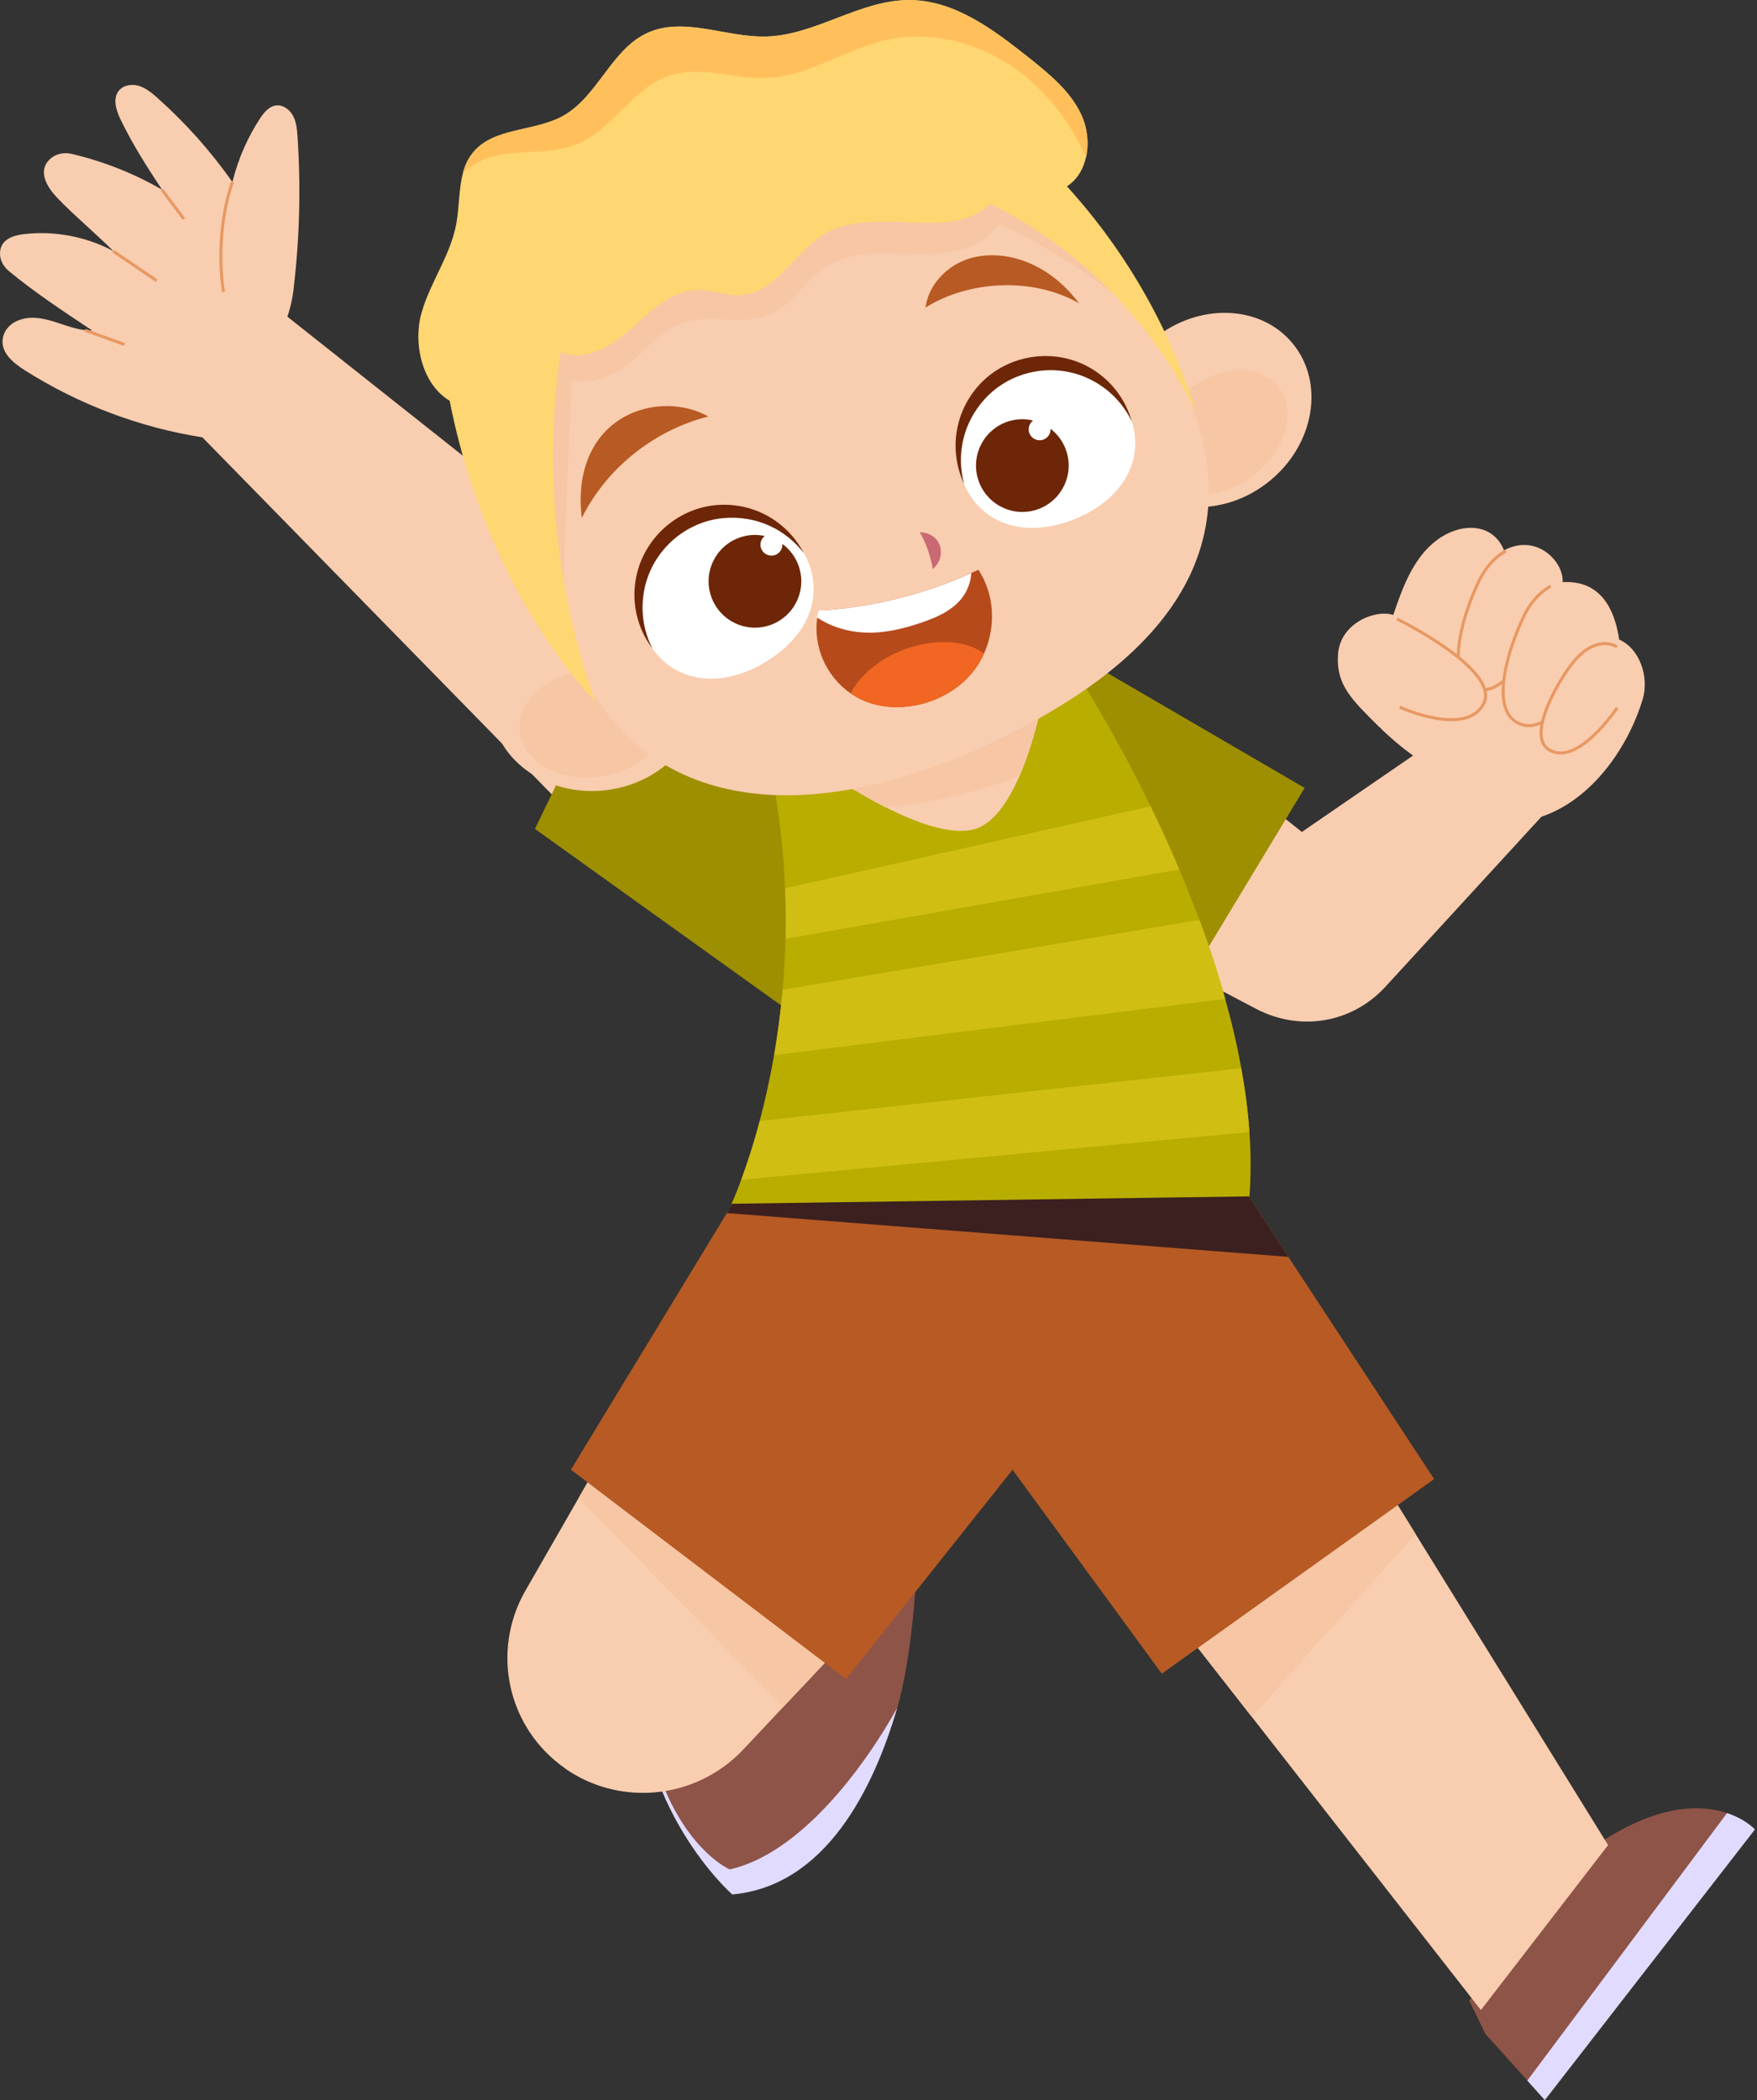 <svg xmlns="http://www.w3.org/2000/svg" width="544" height="650" viewBox="0 0 544 650" fill="none"><rect x="0" y="0" width="544" height="650" fill="#333333" stroke="none"/><path d="M90.893 89.41C92.771 73.76 93.179 57.947 92.117 42.243C91.954 40.011 91.764 37.725 90.702 35.792C89.641 33.833 87.49 32.309 85.286 32.662C83.19 33.016 81.693 34.894 80.496 36.69C76.794 42.379 73.909 48.611 71.95 56.341C65.254 46.788 57.416 38.024 48.706 30.267C47.046 28.797 45.25 27.3 43.127 26.62C40.977 25.94 38.364 26.266 36.894 27.954C34.744 30.43 35.969 34.241 37.411 37.153C40.868 44.284 45.086 51.061 50.203 58.736C41.494 53.674 32.022 49.945 22.197 47.632C19.72 47.033 16.971 47.632 15.202 49.51C11.636 53.211 14.658 58.029 17.733 61.24C22.959 66.711 28.865 71.528 35.125 77.734C26.742 73.243 16.971 71.365 7.527 72.454C4.179 72.835 0.314 73.978 0.015 78.033C-0.149 80.292 0.995 82.497 2.764 83.912C10.738 90.499 19.312 96.16 28.538 102.284C25 102.392 21.571 101.14 18.196 100.025C14.032 98.636 9.514 97.439 5.241 99.344C3.227 100.242 1.539 101.957 0.995 104.107C-0.203 108.816 3.88 112.191 7.608 114.558C24.32 125.173 43.29 132.331 62.641 135.352C71.868 121.771 88.389 110.503 90.92 89.383L90.893 89.41Z" fill="#F9CDAF"></path><path d="M48.516 86.879L35.07 77.761" stroke="#E89862" stroke-width="0.93" stroke-miterlimit="10"></path><path d="M26.361 102.229L38.527 106.611" stroke="#E89862" stroke-width="0.93" stroke-miterlimit="10"></path><path d="M56.952 67.772L50.175 58.764" stroke="#E89862" stroke-width="0.93" stroke-miterlimit="10"></path><path d="M71.947 56.368C66.123 73.515 69.198 90.362 69.198 90.362L71.947 56.368Z" fill="#F9CDAF"></path><path d="M71.947 56.368C66.123 73.515 69.198 90.362 69.198 90.362" stroke="#E89862" stroke-width="0.93" stroke-miterlimit="10"></path><path d="M59.374 132.004L216 292L259.801 233.334L86.809 96.296L59.374 132.004Z" fill="#F9CDAF"></path><path d="M426.969 224.951C418.614 216.595 413.579 212.077 414.286 202.442C414.994 192.807 425.881 188.534 431.379 190.331C434.318 181.676 437.666 172.449 445.069 167.033C452.472 161.617 462.297 161.807 465.672 170.353C475.661 164.964 484.18 173.728 483.826 180.179C490.548 179.77 499.013 182.383 501.326 197.951C507.777 200.782 510.635 209.655 508.621 216.377C503.749 232.517 491.528 249.038 475.28 253.365C457.915 246.588 440.333 238.233 426.997 224.924L426.969 224.951Z" fill="#F9CDAF"></path><path d="M466.243 170.544C466.243 170.544 461.263 172.803 457.915 179.825C452.716 190.712 448.035 207.341 455.139 212.268C467.033 220.487 481.812 186.384 481.812 186.384" fill="#F9CDAF"></path><path d="M466.243 170.544C466.243 170.544 461.263 172.803 457.915 179.825C452.716 190.712 448.035 207.341 455.139 212.268C467.033 220.487 481.812 186.384 481.812 186.384" stroke="#E89862" stroke-width="0.93" stroke-miterlimit="10"></path><path d="M432.548 191.583C432.548 191.583 464.773 207.341 459.357 217.82C453.941 228.271 433.392 218.881 433.392 218.881" fill="#F9CDAF"></path><path d="M432.548 191.583C432.548 191.583 464.773 207.341 459.357 217.82C453.941 228.271 433.392 218.881 433.392 218.881" stroke="#E89862" stroke-width="0.93" stroke-miterlimit="10"></path><path d="M480.123 181.458C480.123 181.458 475.142 183.717 471.795 190.739C466.596 201.626 461.915 218.255 469.019 223.182C480.912 231.401 494.412 201.217 494.412 201.217" fill="#F9CDAF"></path><path d="M480.123 181.458C480.123 181.458 475.142 183.717 471.795 190.739C466.596 201.626 461.915 218.255 469.019 223.182C480.912 231.401 494.412 201.217 494.412 201.217" stroke="#E89862" stroke-width="0.93" stroke-miterlimit="10"></path><path d="M500.647 200.183C500.647 200.183 494.904 196.264 487.827 204.103C483.446 208.947 472.477 227.237 479.363 231.891C488.209 237.852 500.701 219.072 500.701 219.072" fill="#F9CDAF"></path><path d="M500.647 200.183C500.647 200.183 494.904 196.264 487.827 204.103C483.446 208.947 472.477 227.237 479.363 231.891C488.209 237.852 500.701 219.072 500.701 219.072" stroke="#E89862" stroke-width="0.93" stroke-miterlimit="10"></path><path d="M478.194 251.759L428.931 305.431C418.588 316.672 402.503 319.394 388.84 312.209L365.705 300.043L357.459 221.14L403.074 257.502L440.607 231.728L478.221 251.759H478.194Z" fill="#F9CDAF"></path><path d="M202.129 181.077L165.631 256.55L246.738 314.686L256.917 244.084L202.129 181.077Z" fill="#9E8F00"></path><path d="M342.677 208.185L403.942 243.867L364.505 309.133L331.79 259.38L325.176 217.956L342.677 208.185Z" fill="#9E8F00"></path><path d="M226.759 586.339C255.637 583.699 270.443 553.652 277.791 528.612C283.18 510.186 283.942 481.88 283.942 481.88L203.951 481.499C199.869 493.094 197.964 503.872 197.583 513.779C195.868 559.476 226.759 586.367 226.759 586.367V586.339Z" fill="#8E5448"></path><path d="M226.76 586.339C255.637 583.699 270.443 553.652 277.792 528.612C267.205 547.609 247.608 573.711 225.943 578.61C225.943 578.61 200.251 567.668 197.583 513.779C195.869 559.476 226.76 586.366 226.76 586.366V586.339Z" fill="#E1DBFF"></path><path d="M496.21 569.764C514.282 558.142 527.074 558.605 534.722 561.164C540.546 563.096 543.377 566.226 543.377 566.226L478.328 650L472.912 643.958L459.902 629.506L454.894 619.19L496.264 569.764H496.21Z" fill="#8E5448"></path><path d="M534.695 561.164C540.52 563.096 543.351 566.226 543.351 566.226L478.302 650L472.886 643.958L534.723 561.164H534.695Z" fill="#E1DBFF"></path><path d="M338.488 468.625L360.18 496.36L387.588 531.388L458.515 622.13L497.898 571.07L438.293 474.804L421.8 448.131L401.523 415.389L396.161 406.815L375.449 428.997L338.488 468.625Z" fill="#F9CDAF"></path><g style="mix-blend-mode:multiply"><path d="M360.179 496.36L387.587 531.388L438.292 474.804L421.798 448.131L360.179 496.36Z" fill="#F7C6A4"></path></g><path d="M175.158 547.501C186.78 555.502 201.259 556.918 213.861 552.264C219.875 550.032 225.455 546.439 230.109 541.513L242.493 528.34L272.649 496.36L188.277 447.723L179.104 463.726L162.72 492.25C151.806 511.193 157.222 535.144 175.185 547.473L175.158 547.501Z" fill="#F9CDAF"></path><g style="mix-blend-mode:multiply"><path d="M179.104 463.754L242.493 528.34L272.649 496.387L188.277 447.75L179.104 463.754Z" fill="#F7C6A4"></path></g><path d="M176.764 454.881L261.953 519.685L313.502 454.908L359.717 518.024L444.035 457.793L398.909 389.015L386.907 370.698L372.726 359.294L347.605 339.127L287.265 355.321L227.551 371.352L225.047 375.461L176.764 454.881Z" fill="#B75A24"></path><path d="M225.047 375.461L398.909 389.015L386.906 370.698L372.726 359.294L287.265 355.321L227.551 371.351L225.047 375.461Z" fill="#3B201F"></path><path d="M226.543 372.576L386.852 370.29C387.342 363.785 387.314 357.089 386.852 350.394C386.416 343.835 385.518 337.221 384.32 330.635C383.041 323.422 381.327 316.237 379.34 309.16C377.026 300.805 374.305 292.612 371.365 284.719C369.351 279.33 367.255 274.132 365.132 269.124C362.193 262.184 359.172 255.597 356.232 249.555C344.774 226.012 334.513 210.253 334.513 210.253L238.872 238.995C241.322 251.514 242.628 263.572 243.064 274.948C243.309 280.31 243.336 285.536 243.2 290.598C243.064 296.069 242.764 301.322 242.302 306.357C241.649 313.597 240.723 320.346 239.662 326.606C238.328 334.2 236.777 341.059 235.198 346.992C233.184 354.667 231.088 360.818 229.483 365.173C227.713 370.018 226.489 372.603 226.489 372.603L226.543 372.576Z" fill="#B9AD00"></path><path d="M254.413 237.933C254.413 237.933 263.476 244.465 274.309 249.909C283.753 254.672 294.449 258.618 301.635 256.659C307.595 255.026 312.249 248.004 315.733 240.002C321.177 227.4 323.653 212.349 323.653 212.349L254.413 237.933Z" fill="#F9CDAF"></path><g style="mix-blend-mode:multiply"><path d="M254.413 237.933C254.413 237.933 263.476 244.465 274.309 249.909C286.475 248.548 302.016 245.717 315.733 240.002C321.177 227.4 323.653 212.349 323.653 212.349L254.413 237.933Z" fill="#F7C6A4"></path></g><path d="M229.536 365.146L386.823 350.394C386.388 343.835 385.49 337.221 384.292 330.635L235.224 346.965C233.21 354.64 231.114 360.791 229.509 365.146H229.536Z" fill="#D1BE13"></path><path d="M239.715 326.579L379.339 309.16C377.025 300.805 374.304 292.612 371.364 284.719L242.355 306.33C241.702 313.569 240.777 320.319 239.715 326.579Z" fill="#D1BE13"></path><path d="M243.228 290.571L365.133 269.124C362.193 262.183 359.172 255.597 356.233 249.555L243.091 274.948C243.336 280.31 243.364 285.536 243.228 290.598V290.571Z" fill="#D1BE13"></path><path d="M400.325 106.421C390.445 94.254 371.148 93.574 357.241 104.869C343.333 116.164 340.067 135.189 349.974 147.355C359.853 159.521 379.15 160.201 393.058 148.906C406.966 137.611 410.232 118.587 400.325 106.421Z" fill="#F9CDAF"></path><g style="mix-blend-mode:multiply"><path d="M395.725 119.566C389.928 112.435 377.381 113.034 367.719 120.873C358.057 128.738 354.927 140.877 360.724 148.008C366.521 155.139 379.068 154.54 388.731 146.702C398.393 138.836 401.523 126.697 395.725 119.566Z" fill="#F7C6A4"></path></g><path d="M180.817 188.235C163.044 190.44 150.171 204.837 152.103 220.378C154.035 235.919 170.012 246.752 187.812 244.547C205.585 242.343 218.458 227.945 216.526 212.404C214.593 196.863 198.617 186.03 180.817 188.235Z" fill="#F9CDAF"></path><g style="mix-blend-mode:multiply"><path d="M181.252 207.369C168.896 208.893 159.778 217.548 160.921 226.665C162.064 235.783 173.006 241.934 185.362 240.41C197.719 238.886 206.836 230.231 205.693 221.113C204.55 211.995 193.609 205.844 181.252 207.369Z" fill="#F7C6A4"></path></g><path d="M366.466 119.212C343.196 67.473 268.594 23.027 206.675 52.912C155.262 77.761 154.581 152.308 177.879 204.048C201.15 255.788 255.91 254.1 307.514 229.659C358.083 205.708 389.764 170.979 366.466 119.212Z" fill="#F9CDAF"></path><g style="mix-blend-mode:multiply"><path d="M360.643 105.032C346 90.389 328.744 78.387 309.366 69.269C304.222 77.271 293.253 78.85 283.727 78.632C274.228 78.387 263.913 77.325 255.911 82.442C249.406 86.606 245.46 94.309 238.356 97.357C229.892 101.031 219.74 96.922 211.058 100.024C205.07 102.175 200.851 107.4 196.006 111.537C191.189 115.674 184.466 119.022 176.955 117.797C175.92 142.674 174.859 167.604 173.825 192.481C171.348 177.266 164.707 163.086 160.134 148.362C155.562 133.637 153.112 117.334 158.991 103.073C164.326 90.145 175.757 80.809 187.46 73.161C213.425 56.178 244.072 44.719 275.018 46.761C305.991 48.829 336.909 66.275 360.615 105.032H360.643Z" fill="#F7C6A4"></path></g><path d="M350.409 130.262C346.19 117.28 330.976 110.557 316.36 115.266C301.772 119.974 293.335 134.345 297.526 147.355C301.745 160.337 314.618 167.278 331.547 161.126C346.598 155.629 354.6 143.245 350.382 130.262H350.409Z" fill="white"></path><path d="M298.534 149.859C296.057 140.986 298.016 130.943 305.038 123.349C313.149 114.585 326.349 112.081 337.127 117.226C343.306 120.165 347.824 124.955 350.437 130.507C348.613 123.948 344.394 118.015 338.026 114.15C326.486 107.155 311.053 109.659 302.398 120.029C295.077 128.793 294.097 140.469 298.534 149.859Z" fill="#6D2607"></path><path d="M311.57 130.643C304.139 133.392 300.329 141.639 303.078 149.069C305.827 156.5 314.074 160.31 321.504 157.561C328.934 154.812 332.744 146.565 329.995 139.135C327.247 131.705 319 127.894 311.57 130.643Z" fill="#6D2607"></path><path d="M320.715 129.691C318.946 130.344 318.048 132.304 318.701 134.046C319.355 135.815 321.314 136.713 323.056 136.06C324.825 135.406 325.723 133.447 325.07 131.705C324.417 129.936 322.457 129.038 320.715 129.691Z" fill="white"></path><path d="M201.885 200.591C194.101 189.351 198.048 173.157 210.649 164.447C223.278 155.738 239.799 157.752 247.583 169.02C255.367 180.26 253.026 194.712 237.866 204.375C224.394 213.002 209.669 211.832 201.912 200.591H201.885Z" fill="white"></path><path d="M248.943 171.306C243.391 163.93 234.246 159.412 223.931 160.365C212.037 161.481 202.048 170.435 199.572 182.111C198.156 188.807 199.218 195.311 202.021 200.755C197.911 195.311 195.788 188.344 196.605 180.968C198.075 167.55 209.424 156.826 222.924 156.255C234.328 155.738 244.153 162.052 248.916 171.279L248.943 171.306Z" fill="#6D2607"></path><path d="M227.443 182.329C226.136 178.845 227.878 174.926 231.362 173.62C234.846 172.313 238.765 174.055 240.071 177.539" fill="#061521"></path><path d="M228.777 166.462C221.346 169.21 217.536 177.457 220.285 184.888C223.034 192.318 231.281 196.128 238.711 193.379C246.141 190.63 249.951 182.384 247.203 174.953C244.454 167.523 236.207 163.713 228.777 166.462Z" fill="#6D2607"></path><path d="M237.677 165.4C235.908 166.053 235.01 168.013 235.663 169.755C236.316 171.524 238.276 172.422 240.018 171.769C241.787 171.116 242.685 169.156 242.032 167.414C241.379 165.645 239.419 164.747 237.677 165.4Z" fill="white"></path><path d="M284.789 164.719C286.776 168.23 288.137 172.095 288.79 176.096C290.831 174.545 291.784 171.687 291.103 169.21C290.423 166.733 288.137 164.801 284.789 164.719Z" fill="#C96974"></path><path d="M263.423 214.608C264.675 215.479 266.036 216.269 267.506 216.895C278.202 221.413 292.491 217.929 300.438 208.866C302.207 206.879 303.623 204.62 304.684 202.252C308.467 193.869 307.896 183.826 302.915 176.341C302.18 176.695 301.445 177.049 300.71 177.375C286.367 183.853 270.88 187.772 255.367 188.861C254.577 189.569 253.87 190.167 253.08 190.875C251.638 200.047 255.802 209.437 263.423 214.636V214.608Z" fill="#B64A1B"></path><path d="M263.423 214.608C264.674 215.479 266.035 216.269 267.505 216.895C278.201 221.413 292.49 217.929 300.438 208.866C302.207 206.879 303.622 204.62 304.684 202.252C299.213 198.169 289.633 197.462 280.107 200.973C272.132 203.912 266.09 209.138 263.423 214.636V214.608Z" fill="#F06622"></path><path d="M300.737 177.375C300.547 180.424 299.322 183.363 297.499 185.513C294.45 189.133 290.068 191.038 285.686 192.563C279.889 194.577 273.82 196.101 267.505 195.774C262.497 195.529 257.353 194.032 252.89 191.066C253.162 190.031 253.189 190.031 253.461 188.997C269.628 188.099 285.795 184.125 300.765 177.375H300.737Z" fill="white"></path><path d="M286.558 95.18C287.429 88.511 292.6 82.823 298.887 80.455C305.175 78.087 312.36 78.768 318.565 81.381C324.771 83.993 330.051 88.43 334.079 93.873C319.327 85.436 299.459 87.069 286.585 95.18H286.558Z" fill="#B75A24"></path><path d="M219.305 128.902C210.595 124.084 199.191 124.71 191.054 130.426C182.916 136.114 178.452 146.647 180.139 160.31C187.815 144.823 202.648 133.093 219.332 128.902H219.305Z" fill="#B75A24"></path><path d="M139.232 124.112C146.226 159.766 162.584 193.515 184.412 217.385C172.273 183.282 168.245 146.321 173.58 108.952C181.01 112.191 189.366 107.183 195.435 101.766C201.477 96.35 207.819 89.873 215.957 89.736C220.475 89.655 224.911 91.642 229.402 91.342C240.425 90.635 246.113 77.734 255.694 72.236C271.262 63.336 294.287 75.284 306.562 63.091C334.378 76.781 357.322 100.161 370.495 128.194C362.575 102.338 349.048 78.251 330.35 57.675C333.534 55.606 335.439 52.313 336.256 48.611C337.181 44.366 336.664 39.603 334.841 35.629C331.439 28.172 324.798 22.837 318.402 17.72C307.569 9.147 295.594 0.111 281.767 0.002C266.335 -0.162 252.564 10.916 237.131 11.297C224.748 11.596 211.711 5.01 200.416 10.181C189.202 15.325 185.065 29.941 174.233 35.901C165.306 40.827 152.677 39.33 146.335 47.332C144.866 49.156 143.967 51.224 143.369 53.456C142.008 58.464 142.226 64.18 141.246 69.405C139.449 79.067 133.217 87.341 130.522 96.786C127.828 106.23 130.604 118.94 139.259 124.057L139.232 124.112Z" fill="#FED672"></path><path d="M143.37 53.483C146.228 50.789 150.174 48.857 154.012 48.067C162.313 46.434 171.24 47.768 179.024 44.475C189.938 39.821 196.089 27.056 207.385 23.381C217.019 20.224 227.444 24.606 237.568 24.116C250.469 23.545 261.71 15.216 274.338 12.386C289.008 9.092 304.849 13.665 316.688 23C325.207 29.75 331.767 38.732 336.285 48.666C337.21 44.42 336.693 39.657 334.869 35.684C331.467 28.226 324.826 22.892 318.43 17.775C307.598 9.201 295.622 0.165 281.796 0.056C266.364 -0.107 252.592 10.97 237.16 11.351C224.776 11.651 211.739 5.064 200.444 10.236C189.231 15.38 185.094 29.995 174.261 35.956C165.334 40.882 152.705 39.385 146.364 47.387C144.84 49.183 143.942 51.252 143.343 53.456L143.37 53.483Z" fill="#FFC05C"></path></svg>